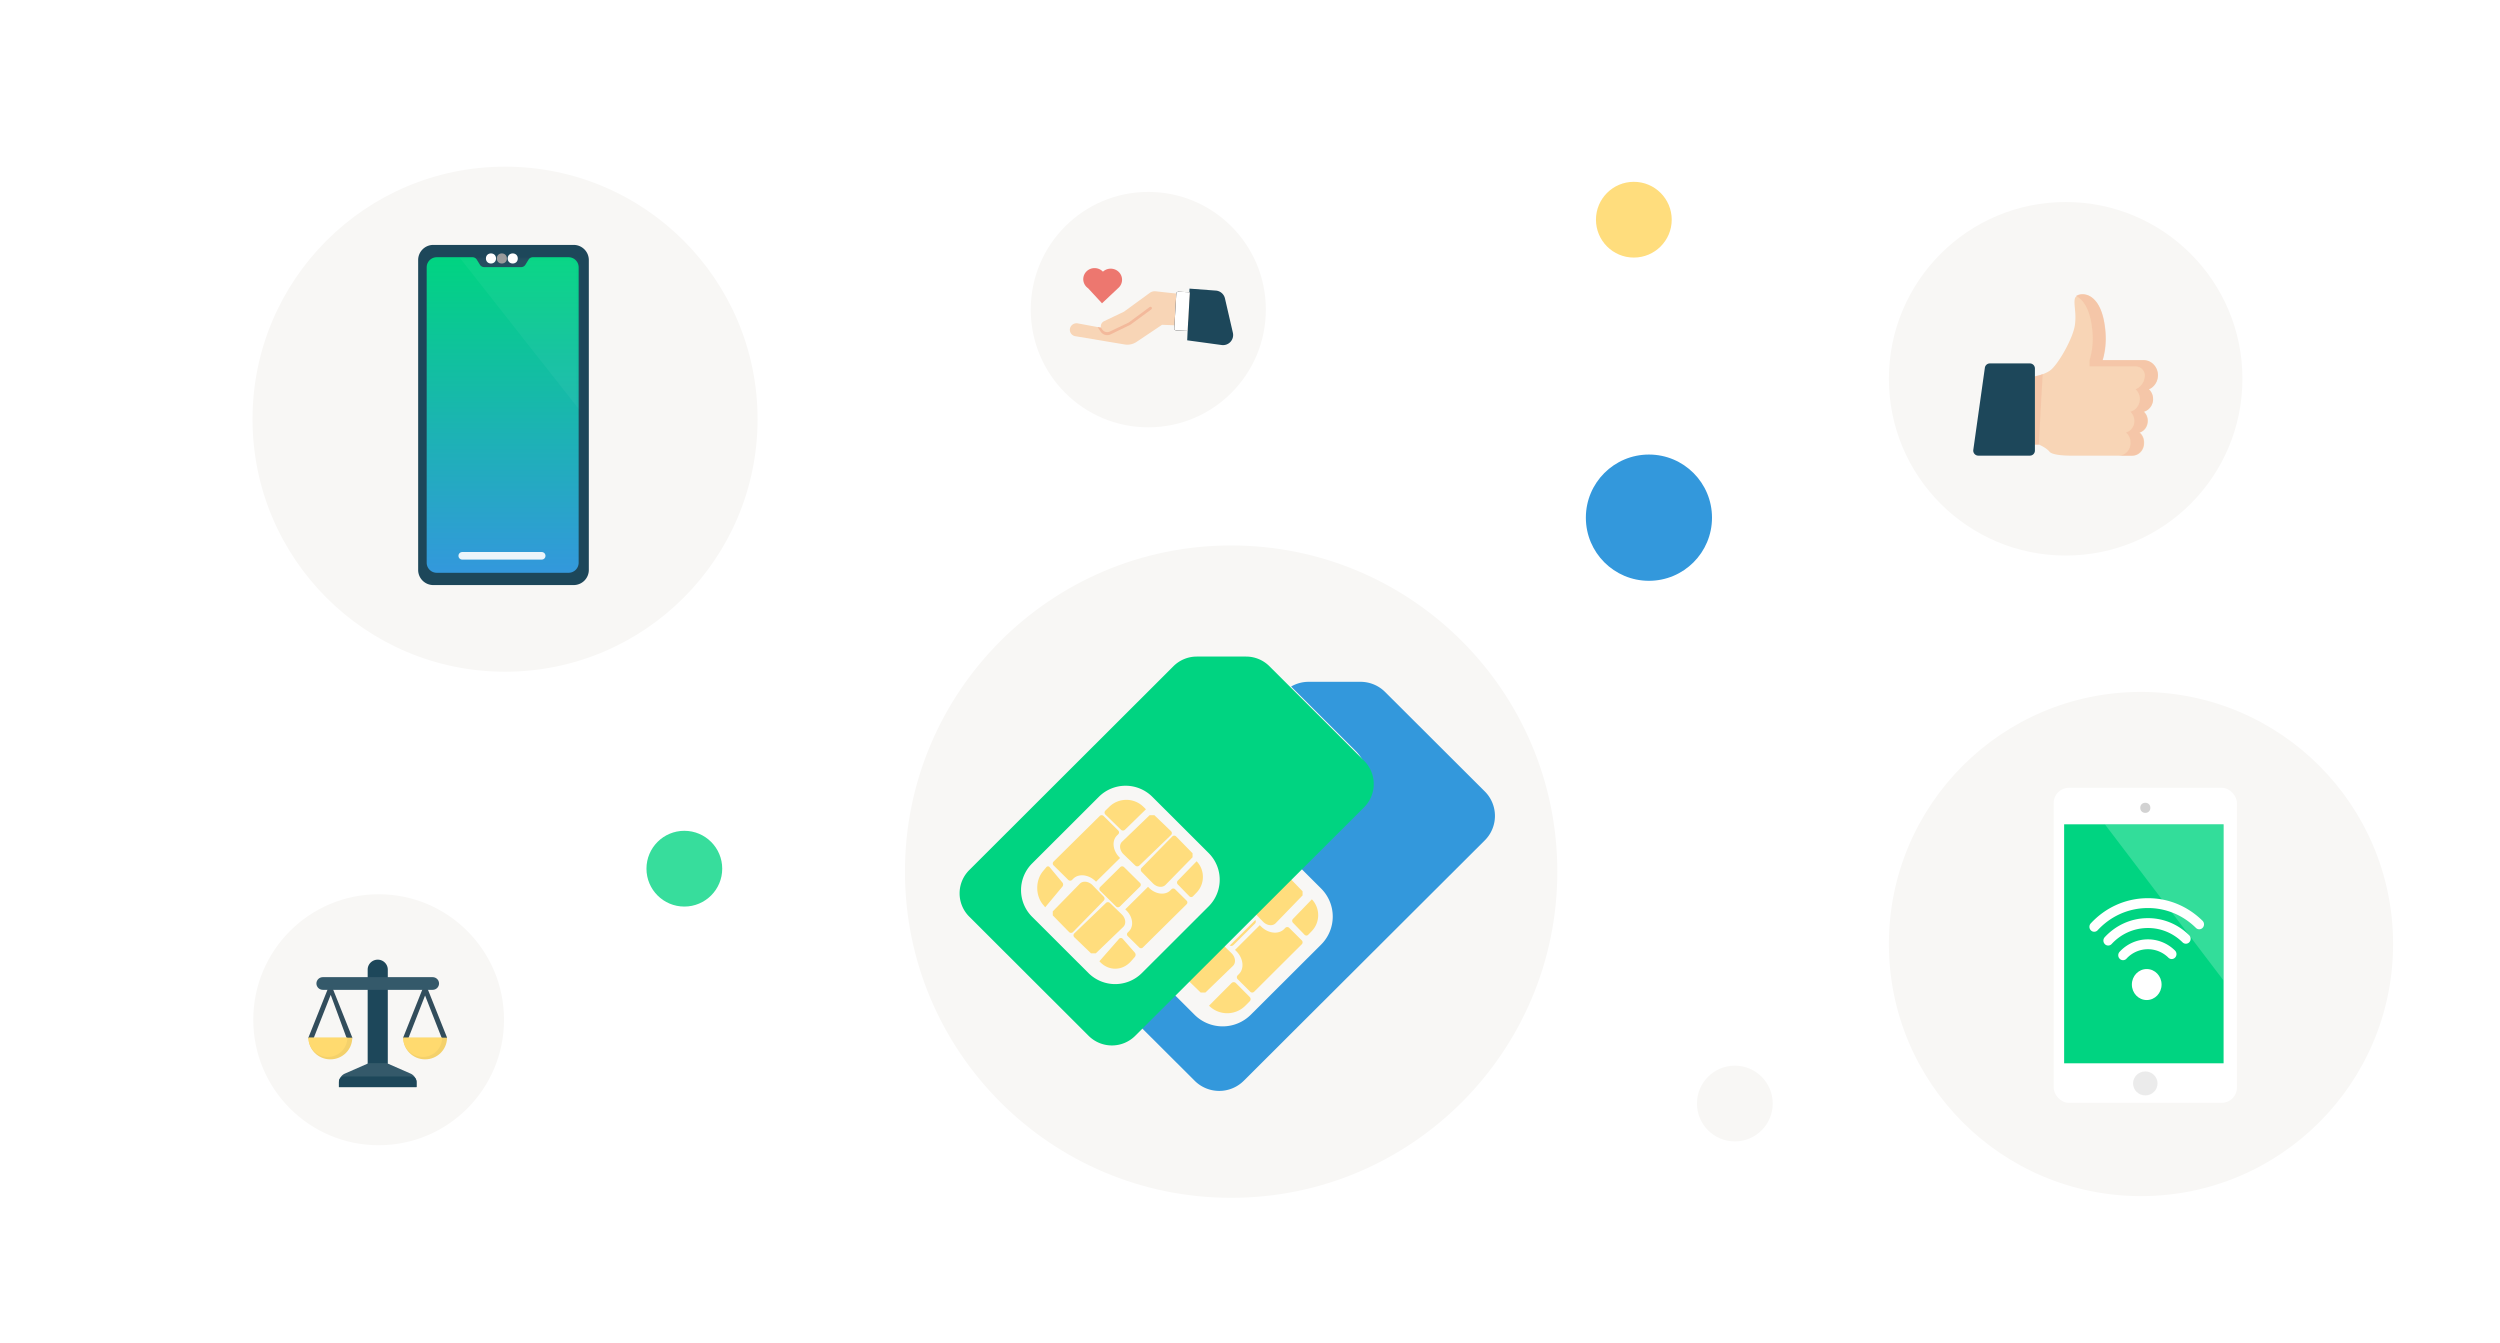 <svg width="495" height="266" xmlns="http://www.w3.org/2000/svg" xmlns:xlink="http://www.w3.org/1999/xlink"><defs><linearGradient x1="50%" y1="0%" x2="50%" y2="100%" id="a"><stop stop-color="#3398DC" offset="0%"/><stop stop-color="#00D481" offset="100%"/></linearGradient><path d="M2.069.759h26.09a2 2 0 0 1 2 2v58.483a2 2 0 0 1-2 2H21.09a1 1 0 0 1-.851-.476l-.62-1.007a1 1 0 0 0-.852-.476h-7.306a1 1 0 0 0-.852.476l-.62 1.007a1 1 0 0 1-.852.476H2.07a2 2 0 0 1-2-2V2.76a2 2 0 0 1 2-2z" id="b"/></defs><g fill="none" fill-rule="evenodd"><path fill="#FFF" d="M0 0H495V266H0z"/><circle cx="65.235" cy="64.585" r="64.585" transform="matrix(-1 0 0 1 309 108)" fill="#F8F7F5"/><g transform="translate(50 33)"><circle fill="#F8F7F5" cx="50" cy="50" r="50"/><g transform="translate(32.414 15.172)"><path d="M3.38.32h27.793a3 3 0 0 1 3 3v61.352a3 3 0 0 1-3 3H3.38a3 3 0 0 1-3-3V3.32a3 3 0 0 1 3-3z" fill="#1D475A"/><g transform="translate(2 2)"><path d="M2.069.759h26.09a2 2 0 0 1 2 2v58.483a2 2 0 0 1-2 2H21.09a1 1 0 0 1-.851-.476l-.62-1.007a1 1 0 0 0-.852-.476h-7.306a1 1 0 0 0-.852.476l-.62 1.007a1 1 0 0 1-.852.476H2.07a2 2 0 0 1-2-2V2.76a2 2 0 0 1 2-2z" transform="matrix(1 0 0 -1 0 64)" fill="url(#a)"/><mask id="c" fill="#fff"><use xlink:href="#b"/></mask><path fill="#FFF" opacity=".2" mask="url(#c)" d="M6.586 0.828L30.648 0.828 30.648 31.395z"/></g><g transform="translate(13.793 1.069)"><circle fill="#9B9B9B" cx="3.161" cy="1.934" r="1"/><circle fill="#FFF" cx="5.316" cy="1.934" r="1"/><circle fill="#FFF" cx="1.006" cy="1.934" r="1"/></g><path d="M9.11 61.878h15.732" stroke="#FFF" stroke-width="1.5" opacity=".9" stroke-linecap="round" stroke-linejoin="round"/></g></g><g transform="translate(374 137)"><circle fill="#F8F7F5" cx="49.916" cy="49.916" r="49.916"/><g transform="translate(31.765 18.151)"><rect fill="#FFF" x=".862" y=".834" width="36.286" height="62.373" rx="3"/><path fill="#00D481" d="M2.934 8.063L34.506 8.063 34.506 55.382 2.934 55.382z"/><path fill="#FFF" opacity=".2" d="M11 8.063L34.506 8.063 34.506 39z"/><ellipse fill="#9B9B9B" opacity=".2" cx="19.005" cy="59.369" rx="2.421" ry="2.373"/><circle fill="#9B9B9B" opacity=".45" cx="19.005" cy="4.798" r="1"/></g><g transform="translate(39.706 40.84)" fill="#FFF"><path d="M.262 4.997C3.152 1.874 7.045.102 11.225.004c4.18-.099 8.148 1.488 11.171 4.47a1 1 0 0 1 .03 1.383.924.924 0 0 1-1.336.03c-2.66-2.622-6.146-4.017-9.822-3.93-3.675.085-7.1 1.645-9.638 4.387a.923.923 0 0 1-1.338.03l-.125-.15a.997.997 0 0 1 .095-1.227zM3.03 7.725c2.182-2.355 5.124-3.697 8.283-3.77 3.158-.075 6.154 1.126 8.438 3.378a1 1 0 0 1 .03 1.382.924.924 0 0 1-1.336.031c-1.919-1.892-4.436-2.9-7.088-2.837-2.656.062-5.126 1.186-6.96 3.166a.923.923 0 0 1-1.335.031l-.125-.15a.997.997 0 0 1 .093-1.23zm2.844 4.13l.126.15a.926.926 0 0 0 1.338-.03 5.747 5.747 0 0 1 8.298-.196.924.924 0 0 0 1.337-.03.996.996 0 0 0-.03-1.38 7.599 7.599 0 0 0-10.974.256 1.001 1.001 0 0 0-.095 1.23z" fill-rule="nonzero"/><ellipse cx="11.345" cy="17.099" rx="2.941" ry="3.069"/></g></g><g transform="translate(374 40)"><circle fill="#F8F7F5" cx="35" cy="35" r="35"/><path d="M51.512 37.082c.493.477.807 1.166.807 1.932 0 1.202-.768 2.216-1.8 2.51.46.434.753 1.07.753 1.776v.08c0 1.073-.67 1.983-1.582 2.27a2.51 2.51 0 0 1 .849 1.9v.23c0 1.341-1.017 2.437-2.259 2.437H35.78s-3.35.01-3.978-.78c-.406-.511-1.164-.952-1.647-1.199-.264-.134-.446-.212-.446-.212H25.87V35.001s3.385-.215 5.446-1.28c.379-.195.713-.42.973-.677 1.675-1.656 4.187-6.249 4.537-8.658.349-2.41-.28-4.066 0-5.27.279-1.205 4.466-2.108 5.723 4.366.547 2.816.38 5.105.017 6.793a14.16 14.16 0 0 1-.266 1.037h8.187c.541 0 1.047.17 1.474.461.779.53 1.3 1.469 1.3 2.532 0 1.255-.727 2.335-1.75 2.777" fill="#F8D5B6"/><path d="M29.295 48.027h-.379l-.003-13.517c.531-.175 1.086-.18 1.537-.49l-.769 14.007h-.386z" fill="#F3B99B" opacity=".5"/><path d="M27.913 50.217h-10.21a1 1 0 0 1-.99-1.14l2.29-16.26a1 1 0 0 1 .99-.86h7.92a1 1 0 0 1 1 1v16.26a1 1 0 0 1-1 1z" fill="#1D475A"/><path d="M28.913 50.217c.274-.192.44-.45.44-.734v-.787.787c0 .284-.166.542-.44.734" fill="#9AAFBC"/><path fill="#AD8561" d="M28.913 48.696L28.913 45.652 28.913 48.696"/><path d="M42.608 19.782c-.43-.739-.966-1.222-1.517-1.519.55.297 1.087.78 1.518 1.52" fill="#FBE1C4" fill-rule="nonzero"/><path d="M43.342 23.667c-.19-.93-.441-1.71-.733-2.362.292.652.543 1.432.733 2.362" fill="#D6CBB6" fill-rule="nonzero"/><path d="M45.481 50.217c1.297 0 2.359-1.096 2.359-2.437v-.23c0-.767-.348-1.452-.887-1.9.952-.287 1.652-1.197 1.652-2.27 0-.786-.305-1.422-.785-1.857 1.077-.293 1.878-1.307 1.878-2.509 0-.766-.327-1.455-.843-1.932a3.002 3.002 0 0 0 1.827-2.777c-.01-.997-.867-1.767-1.894-1.767h-9.051v-1.226c.543-1.732.958-4.387.26-7.83-.586-2.892-1.783-4.311-2.954-4.89.3-.198.735-.331 1.233-.331.559 0 1.198.167 1.822.598.645.448 1.268 1.17 1.769 2.275.285.63.53 1.384.717 2.28.584 2.884.41 5.173.031 6.86-.023.106-.047.204-.07.3l-.04.154a12.003 12.003 0 0 1-.167.584h8.048c.063 0 .125.003.187.007l.053.004a2.8 2.8 0 0 1 .533.099l.062.018a2.717 2.717 0 0 1 .7.33 3.022 3.022 0 0 1 1.36 2.466c.002 1.324-.757 2.403-1.825 2.846.516.477.843 1.166.843 1.932 0 1.202-.801 2.216-1.879 2.51.48.434.786 1.07.786 1.776 0 1.153-.7 2.063-1.652 2.35.539.448.887 1.133.887 1.9v.23c0 1.341-1.062 2.437-2.359 2.437h-2.6z" fill="#F3B99B" opacity=".5"/></g><g transform="translate(201.5 38)"><ellipse fill="#F8F7F5" cx="25.862" cy="23.305" rx="23.276" ry="23.305"/><g transform="rotate(-43 31.88 12.002)"><g transform="rotate(30 -5.77 16.557)"><path d="M18.39.241a1.669 1.669 0 0 0-1.204.04l-5.832 2.485-4.23.939a1.15 1.15 0 0 0-.91 1.115L1.935 2.962c-.67-.29-1.454.01-1.742.667a1.28 1.28 0 0 0 .698 1.697l9.142 3.788c.771.32 1.64.332 2.42.035l5.676-2.161 4.206 1.141 1.636-5.933L18.39.24z" fill="#F8D5B6"/><path d="M22.291 11.101l6.44 2.445a2 2 0 0 0 2.71-1.87V4.694a2 2 0 0 0-1.407-1.91L25.037 1.23l-2.746 9.87z" fill="#1D475A"/><g transform="translate(20 1)"><path d="M2.794 8.31L.623 7.705a.404.404 0 0 1-.285-.5L2.265.62a.416.416 0 0 1 .513-.278L4.95.95 2.794 8.31" fill="#000"/><path d="M2.794 8.31L.623 7.705a.404.404 0 0 1-.285-.5L2.265.62a.416.416 0 0 1 .513-.278L4.95.95 2.794 8.31" fill="#FFF"/></g><path d="M6.213 4.82l.18.44a1.2 1.2 0 0 0 1.374.702l4.044-.904L16.5 3.023c.37-.15.608.31.231.517L12.03 5.564l-4.221.977a1.565 1.565 0 0 1-1.82-.952L5.595 4.55l.618.269" fill="#F3B99B"/></g><path d="M18.35 8.98L13.922 9l.017-4.07a2.178 2.178 0 0 1 .58-2.012c.856-.856 2.26-.84 3.137.037.441.442.665 1.018.668 1.59a2.264 2.264 0 0 1 1.59.668c.876.877.893 2.281.037 3.138a2.162 2.162 0 0 1-1.603.63z" fill="#ED776F"/></g></g><circle fill="#05D483" opacity=".8" cx="135.5" cy="172" r="7.5"/><circle fill="#FFDA6F" opacity=".9" cx="323.5" cy="43.5" r="7.5"/><g transform="translate(50 177)"><ellipse cx="24.972" cy="24.909" rx="24.823" ry="24.847" fill="#F8F7F5"/><g transform="translate(10.977 12.973)"><path d="M11.82 20.622L7.328 22.59a2 2 0 0 0-1.197 1.832v.82h15.365v-.82A2 2 0 0 0 20.3 22.59l-4.492-1.97H11.82z" fill="#34596A"/><path d="M6.131 25.293h15.365v-1.127a1 1 0 0 0-1-1H7.131a1 1 0 0 0-1 1v1.127zm5.69-23.276V20.67h3.986V2.017c0-1.09-.892-1.975-1.993-1.975S11.82.926 11.82 2.017z" fill="#1D475A"/><path d="M7.674 15.614L4.503 7.007 1.084 15.69c-.051.127-.7.095-.83.044a.246.246 0 0 1-.143-.32l4.322-10.84 4.323 10.84a.246.246 0 0 1-.144.32.257.257 0 0 1-.092.017c-.1 0-.807-.04-.846-.137zm18.85.046l-3.337-8.522-3.323 8.501c-.052.127-.719.146-.849.095a.246.246 0 0 1-.143-.32l4.322-10.84 4.322 10.84a.246.246 0 0 1-.143.32.256.256 0 0 1-.092.017c-.101 0-.719.007-.758-.091z" fill="#324D5C"/><path d="M.094 15.482c0 2.374 1.942 4.299 4.34 4.299 2.396 0 4.339-1.925 4.339-4.299H.093" fill="#F4D16B"/><path d="M.094 15.482c0 2.11 1.725 3.819 3.854 3.819 2.13 0 3.855-1.71 3.855-3.819H.093" fill="#FFDA6F"/><path d="M18.854 15.482c0 2.374 1.943 4.299 4.34 4.299s4.34-1.925 4.34-4.299h-8.68" fill="#F4D16B"/><path d="M18.854 15.482c0 2.11 1.726 3.819 3.855 3.819s3.855-1.71 3.855-3.819h-7.71" fill="#FFDA6F"/><path d="M2.942 3.503c-.7 0-1.269.562-1.269 1.256 0 .693.568 1.256 1.269 1.256h21.744c.7 0 1.268-.563 1.268-1.256 0-.694-.568-1.256-1.268-1.256H2.942z" fill="#34596A"/></g></g><ellipse fill="#3398DC" cx="326.488" cy="102.5" rx="12.488" ry="12.5"/><circle fill="#F8F7F5" cx="343.5" cy="218.5" r="7.5"/><g transform="translate(226 135)"><path d="M22.48 47.877a.565.565 0 0 0 .073-.712L17.5 52.198a.57.57 0 0 0 .715-.073l4.266-4.248m.166-1.863l1.427 1.475c.773.798 1.898.935 2.507.306l5.33-5.507v-.806l-2.438-2.52-6.826 7.052M9.265 59.138l2.461 2.381h.946l5.46-5.28c.633-.613.495-1.74-.307-2.516l-1.48-1.432-7.08 6.847m23.762-9.052l.719-.746c1.672-1.733 1.672-4.543 0-6.277l-.061.073-3.682 3.815c-.2.207-.2.542 0 .749l2.302 2.386c.199.206.522.206.722 0" fill="#FFDD7D"/><path d="M22.322 61.359l9.428-9.391a.546.546 0 0 0 0-.775l-2.482-2.473a.552.552 0 0 0-.779 0l-.254.254c-1.107 1.102-3.148.862-4.55-.535l-.25-.25-4.906 4.887.25.249c1.403 1.396 1.644 3.43.537 4.532l-.255.253a.547.547 0 0 0 0 .776l2.483 2.473a.552.552 0 0 0 .778 0m-1.737 2.762l.855-.86a.612.612 0 0 0 0-.862l-2.738-2.752a.606.606 0 0 0-.859 0l-4.378 4.401-.083.073c1.99 1.999 5.214 1.999 7.203 0" fill="#FFDD7D"/><path d="M67.987 21.7L48.244 2.008A6.881 6.881 0 0 0 43.384 0H33.099a6.886 6.886 0 0 0-3.46.934l12.71 12.676a8.856 8.856 0 0 1 2.62 6.312c0 2.385-.93 4.626-2.62 6.312l-10.75 10.723 3.979 3.968a7.839 7.839 0 0 1 0 11.106l-13.925 13.89a7.889 7.889 0 0 1-11.135 0l-3.979-3.97L0 68.473l10.547 10.52a6.884 6.884 0 0 0 9.718 0l47.722-47.599a6.843 6.843 0 0 0 0-9.694" fill="#3398DC"/></g><g transform="translate(190 130)"><path d="M20.364 44.749l-2.534-3.046a.412.412 0 0 0-.658 0l-.655.787c-1.523 1.83-1.523 4.799 0 6.63l.438.525.055-.076 3.354-4.03a.64.64 0 0 0 0-.79m11.582-10.463c.221.215.58.215.8 0l4.077-3.978.077-.066-.532-.518c-1.852-1.807-4.854-1.807-6.706 0l-.796.776a.542.542 0 0 0 0 .78l3.08 3.006m-10.43 9.932a.538.538 0 0 0 .754 0l.247-.244c1.073-1.06 3.051-.83 4.411.514l.092.09 4.755-4.7-.092-.09c-1.36-1.344-1.592-3.3-.52-4.36l.247-.244a.523.523 0 0 0 0-.746l-2.908-2.875a.538.538 0 0 0-.755 0l-9.14 9.034a.524.524 0 0 0 0 .746l2.908 2.875m11.047-2.525a.536.536 0 0 0-.751 0l-3.98 3.935a.52.52 0 0 0 0 .742l3.157 3.12a.535.535 0 0 0 .75 0l3.982-3.934a.52.52 0 0 0 0-.742l-3.158-3.12" fill="#FFDD7D"/><path d="M32.478 39.157l2.31 2.223c.22.213.579.213.8 0l6.272-6.036a.53.53 0 0 0 0-.77l-3.29-3.166h-.944l-5.454 5.25c-.632.607-.494 1.729.306 2.499m-3.939 8.378l-2.21-2.26c-.777-.793-1.907-.929-2.52-.303l-5.359 5.476v.801l3.227 3.297a.541.541 0 0 0 .776 0l6.086-6.219a.57.57 0 0 0 0-.792m7.497-4.921l2.234 2.283c.774.792 1.902.927 2.513.303l5.342-5.458v-.8l-3.248-3.318a.539.539 0 0 0-.774 0l-6.067 6.2a.567.567 0 0 0 0 .79m-3.937 8.424l-2.335-2.247a.579.579 0 0 0-.797 0l-6.252 6.018a.528.528 0 0 0 0 .767l3.312 3.187h.94l5.438-5.233c.63-.606.492-1.724-.306-2.492m14.827-10.512l-.06.071-3.667 3.771a.533.533 0 0 0 0 .74l2.292 2.357c.199.205.52.204.72 0l.715-.736c1.665-1.713 1.665-4.49 0-6.203" fill="#FFDD7D"/><path d="M42.67 46.075a.51.51 0 0 0-.716 0l-.234.232c-1.017 1.005-2.893.786-4.182-.488l-.23-.227-4.508 4.456.23.227c1.288 1.274 1.51 3.13.493 4.134l-.234.232a.497.497 0 0 0 0 .707l2.281 2.256a.511.511 0 0 0 .716 0l8.666-8.566a.495.495 0 0 0 0-.707l-2.282-2.256M32.31 55.9a.485.485 0 0 0-.748 0l-3.815 4.35-.072.07c1.733 1.977 4.542 1.977 6.275 0l.745-.848a.664.664 0 0 0 0-.853L32.31 55.9" fill="#FFDD7D"/><path d="M49.312 49.462L36.089 62.664a7.485 7.485 0 0 1-10.573 0l-11.16-11.142a7.457 7.457 0 0 1 0-10.557L27.58 27.762a7.485 7.485 0 0 1 10.573 0l11.159 11.142a7.457 7.457 0 0 1 0 10.558zm30.777-28.834L61.34 1.908A6.532 6.532 0 0 0 56.726 0h-9.768c-1.731 0-3.39.687-4.615 1.909L1.911 42.279a6.51 6.51 0 0 0 0 9.216L25.543 75.09a6.533 6.533 0 0 0 9.23 0l45.316-45.248a6.51 6.51 0 0 0 0-9.215z" fill="#00D481"/></g></g></svg>